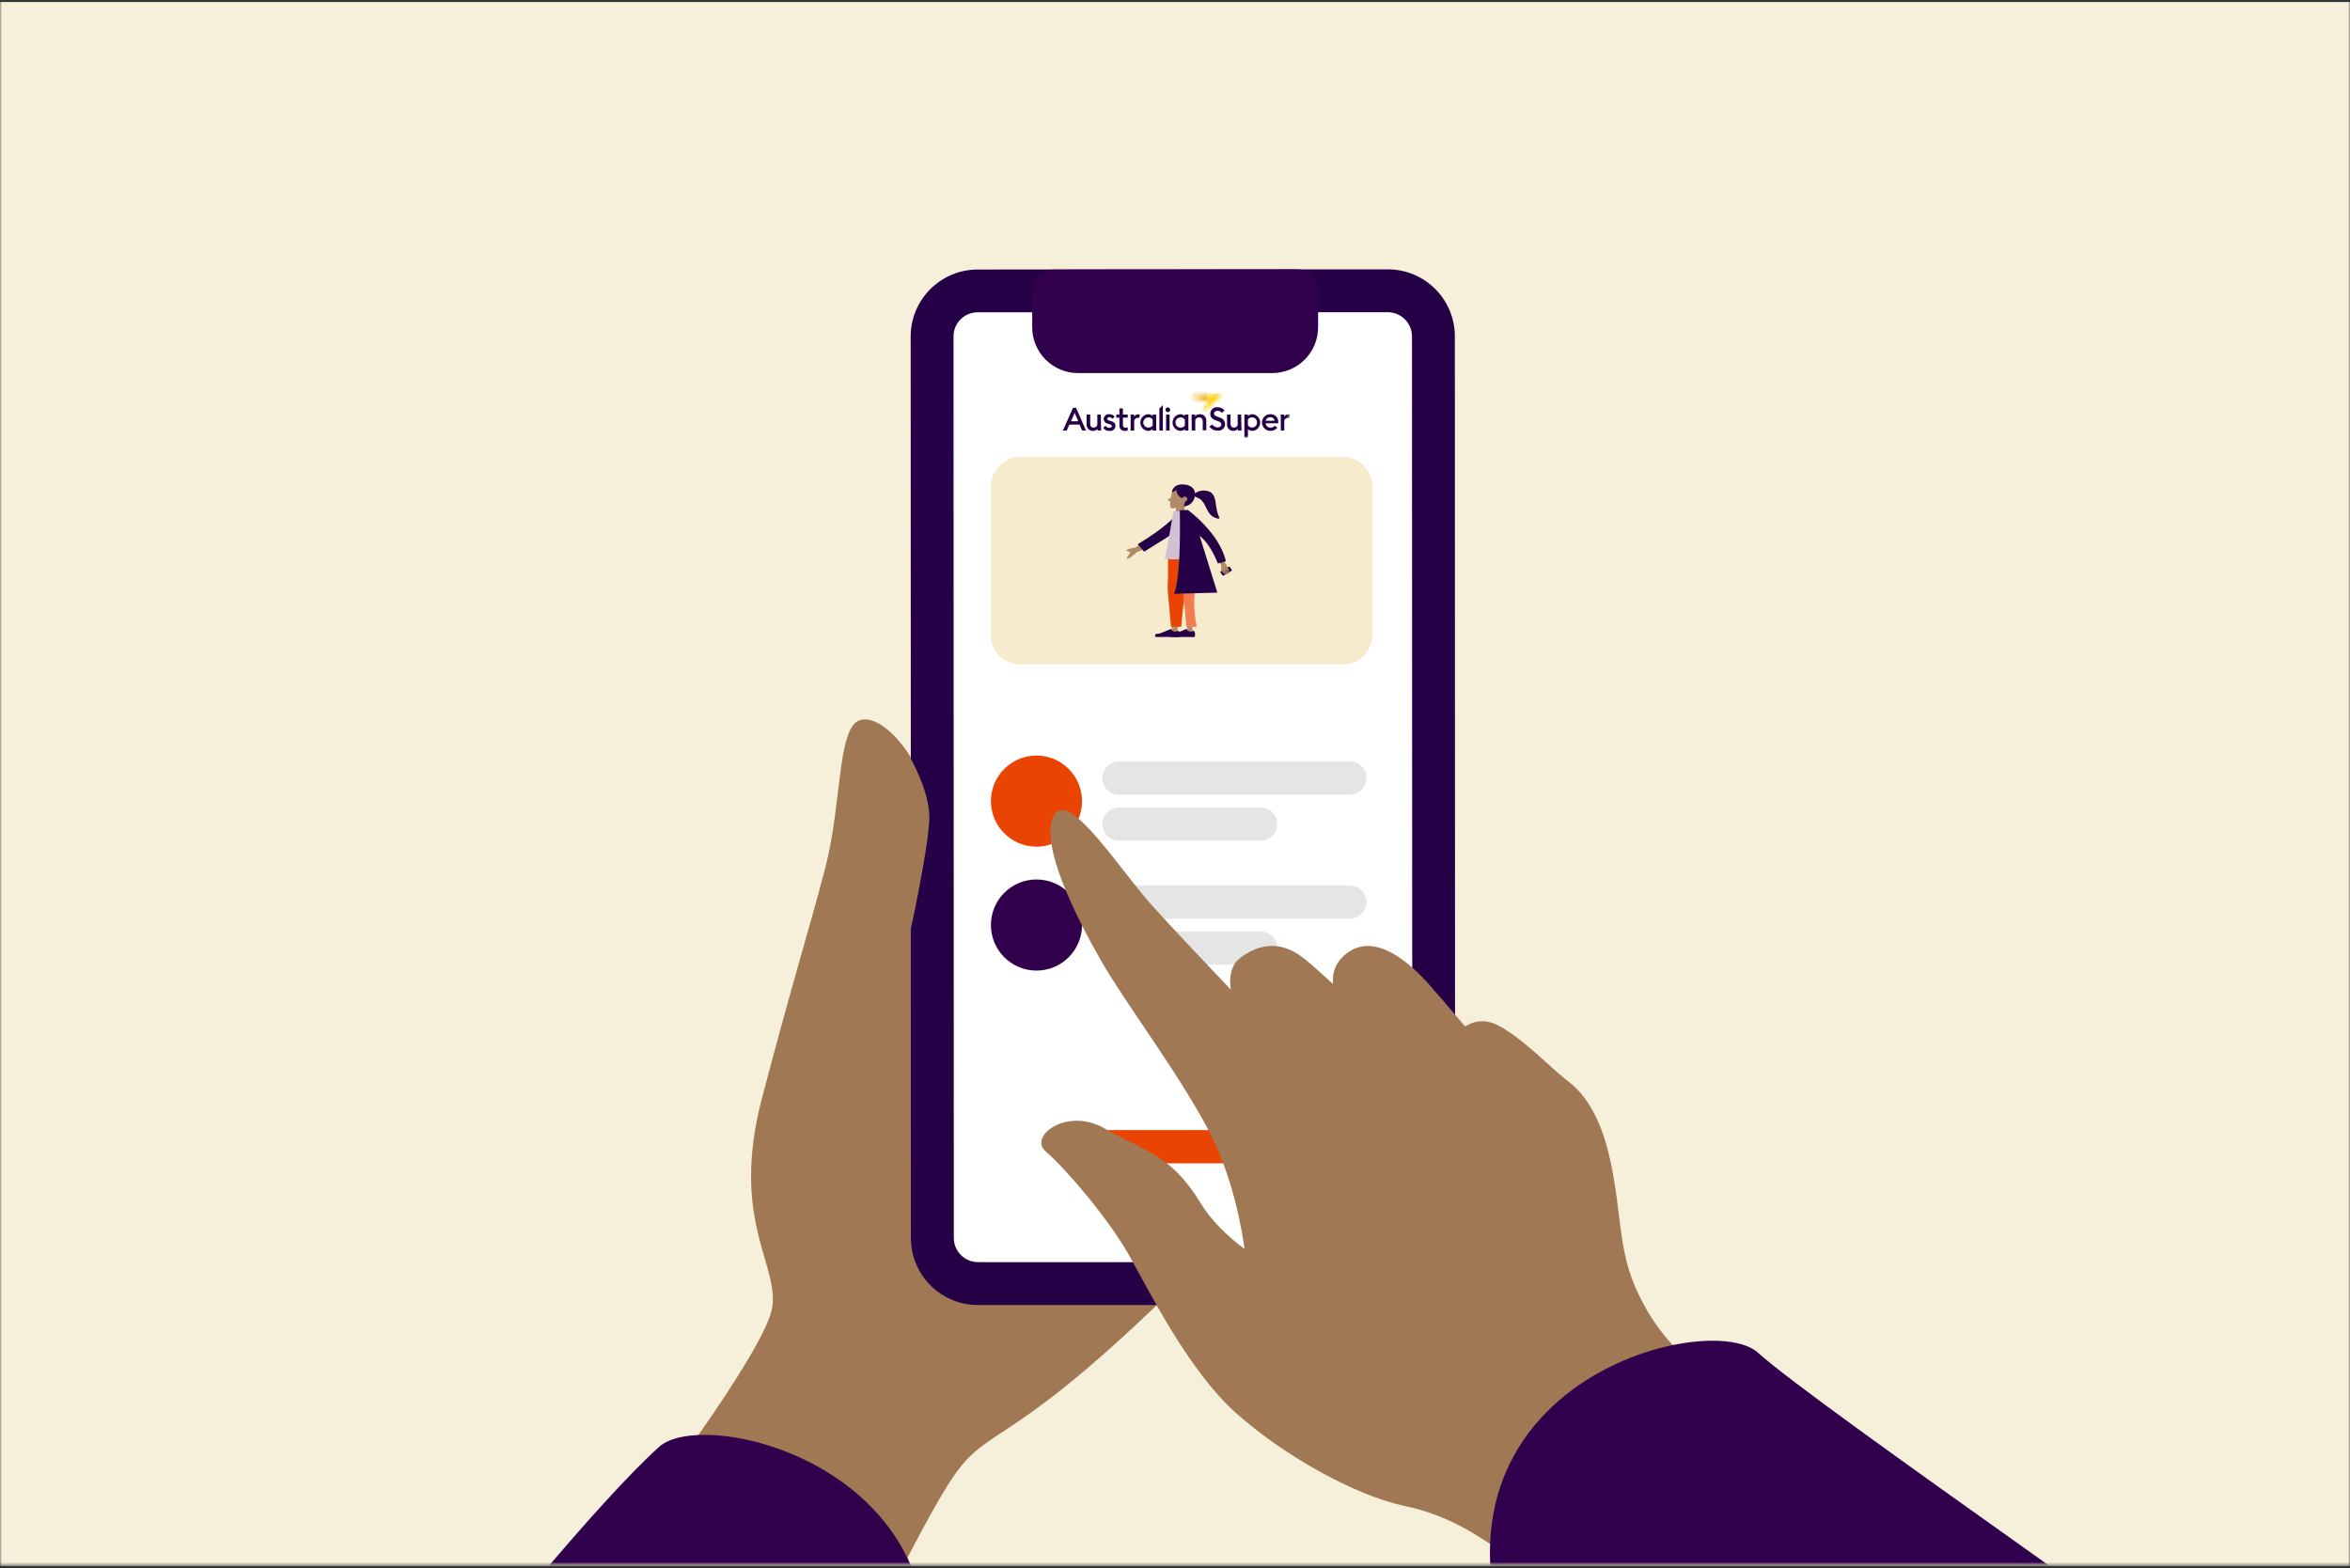 <svg width="580" height="387" viewBox="0 0 580 387" fill="none" xmlns="http://www.w3.org/2000/svg">
<rect x="0" y="0" width="580" height="387" fill="#333333" stroke="none"/>
<g clip-path="url(#clip0_1020_3)">
<mask id="mask0_1020_3" style="mask-type:luminance" maskUnits="userSpaceOnUse" x="0" y="0" width="580" height="387">
<path d="M580 0H0V386.5H580V0Z" fill="white"/>
</mask>
<g mask="url(#mask0_1020_3)">
<path d="M580 0.5H0V386.5H580V0.5Z" fill="#F6F0DA"/>
</g>
<mask id="mask1_1020_3" style="mask-type:luminance" maskUnits="userSpaceOnUse" x="-48" y="6" width="676" height="380">
<path d="M627.556 6H-48V386H627.556V6Z" fill="white"/>
</mask>
<g mask="url(#mask1_1020_3)">
<path d="M225.182 267.221V187.611C221.432 181.031 215.967 176.682 212.368 177.678C206.597 179.275 207.847 198.194 203.709 214.091C199.571 229.988 195.905 241.184 188.058 271.031C179.966 301.808 193.002 312.859 190.416 323.524C187.83 334.189 159.516 373.385 146.149 387.406C132.782 401.428 186.179 443.305 200.222 425.128C214.264 406.952 228.342 372.794 237.205 361.841C246.068 350.888 253.366 356.257 306.143 301.421C313.142 294.148 317.867 288.835 320.422 284.972H240.361C230.203 284.975 225.182 277.375 225.182 267.221Z" fill="#A17854"/>
<path d="M227.895 417.18L218.905 436.884H94.35C118.276 406.576 147.718 370.553 162.714 357.045C164.618 355.332 168.038 354.34 172.362 354.157C187.372 353.506 213.233 362.531 223.954 384.483C228.233 393.251 230.098 404.081 227.895 417.18Z" fill="#30004C"/>
<path d="M342.602 71.77H241.307C235.108 71.77 230.083 76.796 230.083 82.995V305.534C230.083 311.733 235.108 316.758 241.307 316.758H342.602C348.801 316.758 353.826 311.733 353.826 305.534V82.995C353.826 76.796 348.801 71.77 342.602 71.77Z" fill="white"/>
<path d="M359.072 82.97C359.062 78.594 357.318 74.401 354.222 71.309C351.127 68.217 346.932 66.477 342.556 66.472H320.038H319.943L241.262 66.517C236.885 66.527 232.691 68.27 229.598 71.366C226.505 74.462 224.765 78.657 224.76 83.033L224.795 186.967V187.277V228.334V240.835L224.816 305.576C224.825 309.951 226.568 314.144 229.662 317.237C232.756 320.33 236.95 322.071 241.325 322.078H285.539H285.891L342.63 322.057C347.006 322.048 351.199 320.305 354.292 317.21C357.385 314.115 359.125 309.92 359.132 305.544L359.072 82.97ZM241.35 311.491C239.777 311.481 238.272 310.852 237.16 309.74C236.048 308.629 235.418 307.124 235.407 305.551V284.268L235.336 83.009C235.341 81.436 235.967 79.93 237.079 78.818C238.19 77.706 239.696 77.079 241.269 77.073H265.325L314.756 77.055H325.312H342.553C344.125 77.067 345.63 77.696 346.741 78.808C347.853 79.921 348.482 81.426 348.492 82.998L348.569 305.534C348.568 307.109 347.943 308.62 346.829 309.734C345.715 310.848 344.205 311.475 342.63 311.477L296.305 311.494L241.35 311.491Z" fill="#260046"/>
<path d="M260.044 71.774H320.038V80.764C320.038 82.358 319.405 83.887 318.278 85.014C317.151 86.141 315.622 86.774 314.029 86.774H266.054C264.46 86.774 262.931 86.141 261.804 85.014C260.677 83.887 260.044 82.358 260.044 80.764V71.774Z" fill="#30004C"/>
<path d="M325.316 71.759C325.316 70.359 324.76 69.017 323.77 68.027C322.78 67.037 321.438 66.481 320.038 66.481H319.943L260.037 66.517C258.637 66.517 257.294 67.073 256.305 68.062C255.315 69.052 254.759 70.395 254.759 71.794V80.784C254.764 83.777 255.956 86.646 258.073 88.762C260.191 90.878 263.06 92.068 266.053 92.072H314.032C315.516 92.069 316.986 91.774 318.356 91.203C319.727 90.632 320.972 89.797 322.019 88.746C323.067 87.694 323.898 86.446 324.463 85.073C325.029 83.701 325.318 82.23 325.316 80.746V71.759ZM314.76 80.749C314.756 80.94 314.678 81.122 314.543 81.258C314.408 81.394 314.226 81.472 314.035 81.477H266.057C265.866 81.472 265.684 81.394 265.549 81.259C265.413 81.125 265.335 80.943 265.328 80.753V77.072L314.76 77.055V80.749Z" fill="#30004C"/>
<path d="M223.304 184.693C223.304 184.693 229.781 194.728 229.356 202.532C228.93 210.336 224.838 229.097 224.838 229.097L223.304 184.693Z" fill="#A17854"/>
<path d="M331.47 112.779H251.796C247.805 112.779 244.569 116.015 244.569 120.006V156.764C244.569 160.756 247.805 163.991 251.796 163.991H331.47C335.461 163.991 338.697 160.756 338.697 156.764V120.006C338.697 116.015 335.461 112.779 331.47 112.779Z" fill="#F6EBCD"/>
<path d="M267.053 197.709C267.053 191.501 262.02 186.468 255.811 186.468C249.602 186.468 244.569 191.501 244.569 197.709C244.569 203.918 249.602 208.951 255.811 208.951C262.02 208.951 267.053 203.918 267.053 197.709Z" fill="#EA4403"/>
<path d="M267.053 228.292C267.053 222.084 262.02 217.051 255.811 217.051C249.602 217.051 244.569 222.084 244.569 228.292C244.569 234.501 249.602 239.534 255.811 239.534C262.02 239.534 267.053 234.501 267.053 228.292Z" fill="#30004C"/>
<path d="M333.138 218.514H276.183C273.916 218.514 272.077 220.352 272.077 222.62C272.077 224.888 273.916 226.726 276.183 226.726H333.138C335.405 226.726 337.244 224.888 337.244 222.62C337.244 220.352 335.405 218.514 333.138 218.514Z" fill="#E5E5E5"/>
<path d="M311.133 229.86H276.183C273.916 229.86 272.077 231.699 272.077 233.966C272.077 236.234 273.916 238.073 276.183 238.073H311.133C313.4 238.073 315.239 236.234 315.239 233.966C315.239 231.699 313.4 229.86 311.133 229.86Z" fill="#E5E5E5"/>
<path d="M333.138 187.927H276.183C273.916 187.927 272.077 189.765 272.077 192.033C272.077 194.301 273.916 196.139 276.183 196.139H333.138C335.405 196.139 337.244 194.301 337.244 192.033C337.244 189.765 335.405 187.927 333.138 187.927Z" fill="#E5E5E5"/>
<path d="M311.133 199.275H276.183C273.916 199.275 272.077 201.114 272.077 203.381C272.077 205.649 273.916 207.488 276.183 207.488H311.133C313.4 207.488 315.239 205.649 315.239 203.381C315.239 201.114 313.4 199.275 311.133 199.275Z" fill="#E5E5E5"/>
<path d="M308.743 278.899H273.794C271.526 278.899 269.688 280.738 269.688 283.006C269.688 285.273 271.526 287.112 273.794 287.112H308.743C311.011 287.112 312.849 285.273 312.849 283.006C312.849 280.738 311.011 278.899 308.743 278.899Z" fill="#EA4403"/>
<path d="M303.979 140.581L303.539 139.955C303.499 139.903 303.441 139.867 303.377 139.854C303.313 139.84 303.245 139.85 303.188 139.881L301.337 140.979C301.308 140.994 301.284 141.016 301.264 141.041C301.244 141.067 301.23 141.097 301.222 141.128C301.215 141.16 301.214 141.192 301.22 141.224C301.225 141.256 301.238 141.286 301.256 141.313L301.696 141.94C301.736 141.992 301.794 142.027 301.858 142.041C301.923 142.055 301.99 142.045 302.048 142.013L303.902 140.916C303.93 140.9 303.955 140.879 303.975 140.853C303.995 140.827 304.009 140.798 304.016 140.766C304.023 140.734 304.024 140.702 304.017 140.67C304.011 140.638 303.998 140.608 303.979 140.581Z" fill="#260046"/>
<path d="M300.627 137.865C300.612 137.909 300.603 137.953 300.599 137.999C300.599 138.105 300.662 138.178 300.711 138.27L301.01 138.801L301.39 139.477V139.913V140.617V140.768C301.39 140.884 301.531 140.986 301.605 141.067L301.883 141.359C301.905 141.392 301.931 141.421 301.96 141.447C301.988 141.469 302.019 141.487 302.052 141.5L302.228 141.581C302.358 141.644 302.492 141.707 302.625 141.757C302.65 141.769 302.676 141.777 302.703 141.781C302.822 141.81 302.78 141.539 302.59 141.43C302.4 141.32 302.157 141.247 302.045 141.078L301.795 140.698L302.238 141.109L302.312 141.176C302.394 141.245 302.483 141.306 302.576 141.359C302.703 141.437 302.829 141.51 302.96 141.581C303.255 141.743 303.311 141.648 303.192 141.493C302.998 141.303 302.789 141.13 302.565 140.976C302.52 140.93 302.483 140.876 302.456 140.817L302.333 140.645C302.29 140.571 302.241 140.502 302.185 140.437L302.858 141.085C302.858 141.085 303.28 141.475 303.42 141.437C303.561 141.398 303.002 140.8 303.002 140.8L302.565 140.258H302.587C302.78 140.43 302.974 140.61 303.146 140.782L303.266 140.909C303.266 140.909 303.389 141.035 303.406 140.909C303.424 140.782 303.238 140.472 303.195 140.392C303.054 140.223 302.929 140.042 302.822 139.85C302.773 139.688 302.66 139.146 302.47 139.033L302.263 138.907C302.147 138.555 302.066 138.203 301.929 137.872C301.876 137.739 301.834 137.52 301.696 137.454C301.505 137.382 301.295 137.374 301.098 137.432C300.988 137.454 300.885 137.506 300.802 137.583C300.719 137.659 300.658 137.757 300.627 137.865Z" fill="#B18B66"/>
<path fill-rule="evenodd" clip-rule="evenodd" d="M284.92 134.397L280.631 136.223C279.983 136.86 279.253 137.408 278.46 137.852C278.249 137.915 277.89 137.94 278.266 137.416C278.643 136.891 279.016 136.321 278.857 136.142C278.699 135.962 278.259 136.17 278.08 135.878C277.96 135.681 278.706 135.435 280.321 135.132L283.53 132.785L284.92 134.397Z" fill="#B18B66"/>
<path fill-rule="evenodd" clip-rule="evenodd" d="M278.844 136.142C278.689 135.962 278.246 136.17 278.066 135.878C277.946 135.681 278.692 135.435 280.307 135.132L283.516 132.785L284.924 134.397L280.631 136.223L278.844 136.142Z" fill="#B18B66"/>
<path fill-rule="evenodd" clip-rule="evenodd" d="M292.685 126.731C292.685 126.731 291.101 126.446 290.925 126.611C289.405 127.997 287.319 130.39 280.792 134.317L282.396 136.153C289.609 131.527 290.676 131.731 292.685 126.731Z" fill="#260046"/>
<path d="M292.32 123.204C293.066 123.352 292.77 123.715 292.478 124.964C292.052 125.819 292.524 126.455 292.58 126.839C292.636 127.223 289.434 127.233 289.677 126.941C289.884 126.718 290.042 126.453 290.14 126.164C290.237 125.876 290.273 125.57 290.244 125.266C290.244 125.266 291.574 123.057 292.32 123.204Z" fill="#B18B66"/>
<path d="M289.114 122.068C288.808 123.785 288.41 125.587 289.466 125.457C291.225 125.224 292.21 125.411 292.552 123.574C292.847 121.987 293.15 120.605 292.2 120.189C291.25 119.774 289.399 120.478 289.114 122.068Z" fill="#B18B66"/>
<path d="M288.206 123.369C288.206 123.176 288.91 122.916 289.054 122.926C289.198 122.937 289.131 123.795 288.98 123.785C288.829 123.774 288.203 123.496 288.206 123.369Z" fill="#B18B66"/>
<path d="M291.679 124.161C292.075 124.161 292.396 123.865 292.396 123.499C292.396 123.134 292.075 122.838 291.679 122.838C291.282 122.838 290.961 123.134 290.961 123.499C290.961 123.865 291.282 124.161 291.679 124.161Z" fill="#B18B66"/>
<path fill-rule="evenodd" clip-rule="evenodd" d="M293.946 132.817L292.046 145.269L290.469 156.662L289.266 156.986L289.065 134.119L293.946 132.817Z" fill="#B18B66"/>
<path fill-rule="evenodd" clip-rule="evenodd" d="M290.976 155.822C291.07 156.025 291.128 156.243 291.148 156.466C291.135 156.72 291.102 156.973 291.05 157.222L285.16 157.194C285.008 156.729 285.096 156.49 285.427 156.441L286.25 156.346L288.995 155.238C289.02 155.227 289.047 155.227 289.073 155.236C289.098 155.245 289.119 155.263 289.132 155.287L289.308 155.677C289.54 155.793 289.792 155.861 290.05 155.878C290.273 155.861 290.492 155.804 290.694 155.709C290.743 155.688 290.799 155.685 290.85 155.703C290.901 155.721 290.943 155.757 290.969 155.804L290.976 155.822Z" fill="#260046"/>
<path fill-rule="evenodd" clip-rule="evenodd" d="M291.539 154.698L289.016 154.674L288.242 146.176C288.173 145.383 288.166 144.585 288.221 143.791C288.432 140.483 287.999 137.457 288.64 134.231L295.195 132.472C294.554 136.923 294.192 140.476 293.083 144.266C291.975 148.055 291.539 154.698 291.539 154.698Z" fill="#EA4403"/>
<path fill-rule="evenodd" clip-rule="evenodd" d="M294.279 134.326L294.363 145.55L294.279 156.661L293.076 156.985L292.875 134.118L294.279 134.326Z" fill="#B18B66"/>
<path fill-rule="evenodd" clip-rule="evenodd" d="M294.784 155.822C294.878 156.025 294.935 156.243 294.953 156.466C294.944 156.72 294.911 156.973 294.855 157.222L288.965 157.194C288.817 156.729 288.905 156.49 289.236 156.441L290.059 156.346L292.803 155.238C292.828 155.227 292.856 155.227 292.882 155.236C292.907 155.245 292.928 155.263 292.941 155.287L293.117 155.677C293.348 155.793 293.601 155.861 293.859 155.878C294.082 155.861 294.3 155.804 294.503 155.709C294.552 155.688 294.608 155.687 294.658 155.704C294.709 155.722 294.751 155.757 294.777 155.804L294.784 155.822Z" fill="#260046"/>
<path fill-rule="evenodd" clip-rule="evenodd" d="M295.342 154.698L292.819 154.673L291.925 144.906C292.344 141.155 291.732 137.805 289.198 134.653L295.753 132.894C298.357 136.926 296.278 141.099 295.187 144.888C294.096 148.678 295.342 154.698 295.342 154.698Z" fill="#F07C4F"/>
<path fill-rule="evenodd" clip-rule="evenodd" d="M295.738 137.592C293.008 138.078 290.222 138.181 287.463 137.898C287.839 136.842 289.081 129.278 289.62 126.167L292.283 126.107C294.38 129.045 295.337 132.522 295.738 137.592Z" fill="#D1C1D3"/>
<path fill-rule="evenodd" clip-rule="evenodd" d="M291.186 125.924C291.186 127.159 291.604 141.687 289.778 146.546L300.446 146.258L296.087 132.24C297.767 133.56 299.265 135.831 300.584 139.052L302.565 138.531C300.957 131.466 293.184 125.864 293.184 125.864L291.186 125.924Z" fill="#260046"/>
<path d="M292.618 124.365C293.137 124.365 293.558 123.977 293.558 123.499C293.558 123.021 293.137 122.634 292.618 122.634C292.099 122.634 291.679 123.021 291.679 123.499C291.679 123.977 292.099 124.365 292.618 124.365Z" fill="#B18B66"/>
<path fill-rule="evenodd" clip-rule="evenodd" d="M297.038 121.055C297.819 121.055 298.681 121.259 299.181 121.811C300.398 123.162 299.789 125.488 300.94 127.68C300.959 127.722 300.965 127.769 300.958 127.814C300.952 127.86 300.932 127.902 300.901 127.937C300.871 127.971 300.831 127.996 300.787 128.009C300.742 128.021 300.695 128.021 300.651 128.007C300.138 127.903 299.65 127.703 299.212 127.416C297.858 126.477 297.748 124.728 296.542 123.451C295.838 122.698 293.945 122.561 294.997 121.713C295.594 121.29 296.306 121.06 297.038 121.055Z" fill="#260046"/>
<path d="M291.914 119.548C296.245 119.689 295.27 123.879 293.254 124.702C292.993 124.817 292.721 124.903 292.442 124.959C292.405 124.968 292.366 124.967 292.33 124.955C292.294 124.943 292.263 124.922 292.238 124.893C292.214 124.864 292.198 124.829 292.192 124.792C292.186 124.754 292.191 124.716 292.206 124.681C292.348 124.401 292.438 124.097 292.473 123.784C292.625 123.766 292.767 123.7 292.878 123.594C292.936 123.537 292.982 123.468 293.011 123.392C293.041 123.316 293.054 123.235 293.05 123.154C293.046 123.072 293.025 122.993 292.988 122.92C292.951 122.847 292.899 122.783 292.836 122.732C292.702 122.622 292.534 122.565 292.361 122.571C292.188 122.578 292.024 122.648 291.9 122.767C291.84 122.827 291.793 122.899 291.762 122.978C290.907 122.525 290.355 121.867 290.355 120.783C290.144 121.254 289.226 121.487 289.226 121.487C289.226 121.487 289.394 119.47 291.921 119.551" fill="#260046"/>
<path d="M527.93 423.077C527.93 423.077 430.393 347.753 423.025 341.377C415.657 335.002 409.609 330.16 404.44 319.492C399.272 308.824 400.373 300.214 397.512 286.724C394.652 273.234 389.522 268.692 386.299 266.271C383.076 263.85 375.529 255.92 369.589 252.985C366.071 251.226 363.281 252.239 361.606 253.337C358.404 249.537 354.741 245.244 352.574 242.817C348.102 237.831 339.819 230.28 332.93 234.896C329.387 237.271 328.771 240.382 329.007 242.845C326.234 240.29 323.585 237.919 321.748 236.473C315.921 231.856 310.422 233.067 306.024 236.473C303.561 238.39 303.406 241.694 303.754 244.213C298.748 238.936 290.198 229.985 284.251 223.377C276.335 214.58 263.576 194.349 260.058 201.386C256.539 208.423 265.557 226.258 271.715 237.022C277.872 247.785 290.834 264.73 298.325 279.036C304.416 290.675 306.566 303.771 307.157 308.24C303.068 305.168 298.994 301.333 296.274 296.854C288.797 284.539 281.904 283.952 272.668 278.526C263.432 273.1 253.608 280.433 258.154 284.247C262.7 288.061 273.548 300.668 278.681 309.83C283.815 318.993 293.343 338.186 304.908 348.597C316.474 359.009 334.38 369.124 346.842 371.703C359.305 374.282 368.249 381.291 374.846 386.129C381.443 390.967 422.789 434.516 451.821 470.145C480.852 505.773 519.119 492.575 532.314 470.145C545.508 447.714 527.93 423.077 527.93 423.077Z" fill="#A17854"/>
<path d="M368.66 393.947L491.456 521.208L587.399 445.388C547.619 414.967 448.843 347.32 433.847 333.812C431.944 332.099 428.524 331.106 424.2 330.923C409.19 330.272 383.329 339.297 372.608 361.249C368.322 370.018 366.457 380.848 368.66 393.947Z" fill="#30004C"/>
</g>
<path d="M265.23 101.89L266.126 103.97H264.318L265.23 101.89ZM264.83 100.642L262.334 106.258H263.278L263.918 104.786H266.43L267.07 106.258H268.03L265.582 100.642H264.83Z" fill="#260046"/>
<mask id="mask2_1020_3" style="mask-type:luminance" maskUnits="userSpaceOnUse" x="262" y="97" width="57" height="12">
<path d="M318.382 97.203H262.382V108.003H318.382V97.203Z" fill="white"/>
</mask>
<g mask="url(#mask2_1020_3)">
<path d="M271.756 106.261H270.892V105.845C270.756 106.003 270.586 106.13 270.395 106.216C270.204 106.301 269.997 106.344 269.788 106.341C269.574 106.355 269.36 106.323 269.159 106.248C268.959 106.172 268.777 106.055 268.625 105.903C268.474 105.752 268.356 105.57 268.281 105.369C268.205 105.169 268.174 104.954 268.188 104.741V102.309H269.068V104.533C269.068 105.157 269.372 105.541 269.916 105.541C270.112 105.537 270.303 105.476 270.465 105.365C270.627 105.254 270.753 105.098 270.828 104.917V102.309H271.692L271.756 106.261Z" fill="#260046"/>
<path d="M279.052 102.308H279.932V102.836C280.031 102.66 280.175 102.515 280.35 102.413C280.524 102.312 280.722 102.259 280.924 102.26C281.057 102.248 281.191 102.248 281.324 102.26L281.196 103.108C281.085 103.089 280.971 103.089 280.86 103.108C280.663 103.107 280.47 103.165 280.305 103.273C280.14 103.381 280.01 103.535 279.932 103.716V106.26H279.052V102.308Z" fill="#260046"/>
<path d="M283.324 106.34C282.81 106.294 282.332 106.058 281.983 105.677C281.635 105.297 281.441 104.8 281.441 104.284C281.441 103.768 281.635 103.27 281.983 102.89C282.332 102.509 282.81 102.273 283.324 102.228C283.539 102.22 283.753 102.256 283.953 102.333C284.154 102.41 284.337 102.526 284.492 102.676V102.308H285.356V106.26H284.492V105.892C284.337 106.041 284.154 106.157 283.953 106.234C283.753 106.311 283.539 106.347 283.324 106.34ZM283.436 105.54C283.644 105.548 283.851 105.503 284.036 105.407C284.221 105.312 284.378 105.17 284.492 104.996V103.556C284.376 103.383 284.218 103.243 284.034 103.148C283.849 103.053 283.643 103.006 283.436 103.012C283.101 103.012 282.779 103.145 282.542 103.382C282.305 103.619 282.172 103.94 282.172 104.276C282.172 104.611 282.305 104.932 282.542 105.169C282.779 105.406 283.101 105.54 283.436 105.54Z" fill="#260046"/>
<path d="M286.14 100.82L287.004 99.972V106.26H286.14V100.82Z" fill="#260046"/>
<path d="M288.235 101.714C288.081 101.71 287.934 101.646 287.827 101.535C287.719 101.424 287.659 101.276 287.659 101.122C287.659 100.969 287.72 100.823 287.828 100.715C287.936 100.607 288.082 100.546 288.235 100.546C288.388 100.546 288.534 100.607 288.642 100.715C288.751 100.823 288.811 100.969 288.811 101.122C288.811 101.276 288.751 101.424 288.643 101.535C288.536 101.646 288.389 101.71 288.235 101.714ZM287.803 102.306H288.667V106.258H287.803V102.306Z" fill="#260046"/>
<path d="M291.275 106.34C290.761 106.295 290.283 106.058 289.934 105.678C289.586 105.297 289.393 104.8 289.393 104.284C289.393 103.768 289.586 103.271 289.934 102.89C290.283 102.51 290.761 102.273 291.275 102.228C291.487 102.223 291.698 102.259 291.896 102.336C292.094 102.413 292.274 102.529 292.427 102.676V102.308H293.307V106.26H292.427V105.892C292.274 106.039 292.094 106.155 291.896 106.232C291.698 106.309 291.487 106.346 291.275 106.34ZM291.371 105.54C291.579 105.55 291.787 105.506 291.972 105.41C292.158 105.315 292.315 105.172 292.427 104.996V103.556C292.312 103.383 292.155 103.242 291.97 103.146C291.785 103.051 291.579 103.005 291.371 103.012C291.036 103.012 290.714 103.145 290.477 103.382C290.24 103.619 290.107 103.941 290.107 104.276C290.107 104.611 290.24 104.933 290.477 105.17C290.714 105.407 291.036 105.54 291.371 105.54Z" fill="#260046"/>
<path d="M294.093 102.309H294.957V102.725C295.102 102.56 295.282 102.43 295.485 102.345C295.687 102.259 295.905 102.219 296.125 102.229C296.339 102.215 296.553 102.246 296.753 102.322C296.954 102.397 297.136 102.515 297.288 102.666C297.439 102.818 297.556 103 297.632 103.2C297.707 103.401 297.739 103.615 297.725 103.829V106.197H296.845V104.037C296.845 103.413 296.525 103.013 295.981 103.013C295.775 103.01 295.573 103.068 295.4 103.179C295.226 103.29 295.089 103.449 295.005 103.637V106.261H294.141L294.093 102.309Z" fill="#260046"/>
<path d="M299.212 104.772C299.356 104.989 299.55 105.169 299.779 105.294C300.007 105.42 300.263 105.488 300.524 105.492C301.052 105.492 301.436 105.204 301.436 104.788C301.436 104.372 301.164 104.132 300.636 103.94L300.012 103.716C299.132 103.396 298.7 102.9 298.7 102.116C298.698 101.887 298.745 101.66 298.838 101.451C298.932 101.242 299.068 101.055 299.24 100.904C299.411 100.752 299.613 100.639 299.832 100.572C300.051 100.505 300.281 100.486 300.508 100.516C300.833 100.507 301.156 100.571 301.452 100.704C301.748 100.837 302.011 101.035 302.22 101.284L301.58 101.908C301.454 101.743 301.292 101.609 301.106 101.518C300.92 101.426 300.715 101.379 300.508 101.38C300.044 101.38 299.628 101.636 299.628 102.036C299.628 102.436 299.9 102.628 300.476 102.836L301.052 103.06C301.417 103.144 301.743 103.347 301.98 103.636C302.218 103.926 302.353 104.285 302.364 104.66C302.368 104.895 302.319 105.128 302.222 105.342C302.126 105.556 301.983 105.746 301.804 105.899C301.625 106.052 301.415 106.163 301.188 106.226C300.962 106.288 300.724 106.3 300.492 106.26C300.1 106.279 299.71 106.196 299.359 106.019C299.009 105.842 298.71 105.578 298.492 105.252L299.212 104.772Z" fill="#260046"/>
<path d="M306.41 106.261H305.53V105.845C305.396 106.001 305.229 106.127 305.041 106.212C304.853 106.298 304.649 106.342 304.442 106.341C304.228 106.355 304.014 106.323 303.814 106.248C303.613 106.172 303.431 106.055 303.279 105.903C303.128 105.752 303.01 105.57 302.935 105.369C302.86 105.169 302.828 104.954 302.842 104.741V102.309H303.706V104.533C303.706 105.157 304.01 105.541 304.554 105.541C304.751 105.539 304.943 105.478 305.105 105.367C305.267 105.256 305.393 105.099 305.466 104.917V102.309H306.33L306.41 106.261Z" fill="#260046"/>
<path d="M307.132 102.308H307.996V102.676C308.149 102.529 308.329 102.413 308.527 102.336C308.725 102.259 308.936 102.223 309.148 102.228C309.662 102.273 310.14 102.51 310.489 102.89C310.837 103.271 311.03 103.768 311.03 104.284C311.03 104.8 310.837 105.297 310.489 105.678C310.14 106.058 309.662 106.295 309.148 106.34C308.936 106.346 308.725 106.309 308.527 106.232C308.329 106.155 308.149 106.039 307.996 105.892V108.004H307.132V102.308ZM309.052 105.508C309.214 105.508 309.375 105.475 309.524 105.411C309.673 105.346 309.808 105.252 309.919 105.133C310.03 105.015 310.115 104.875 310.17 104.722C310.224 104.569 310.247 104.406 310.236 104.244C310.239 104.056 310.198 103.87 310.118 103.7C310.038 103.531 309.92 103.381 309.774 103.264C309.627 103.147 309.455 103.064 309.272 103.023C309.089 102.983 308.898 102.984 308.716 103.028C308.424 103.101 308.168 103.277 307.996 103.524V104.964C308.108 105.14 308.265 105.283 308.451 105.378C308.636 105.474 308.843 105.518 309.052 105.508Z" fill="#260046"/>
<path d="M316.106 102.308H316.97V102.836C317.071 102.662 317.216 102.517 317.39 102.416C317.564 102.315 317.761 102.261 317.962 102.26C318.095 102.247 318.229 102.247 318.362 102.26L318.25 103.108C318.134 103.088 318.015 103.088 317.898 103.108C317.703 103.114 317.512 103.173 317.348 103.281C317.184 103.388 317.053 103.539 316.97 103.716V106.26H316.106V102.308Z" fill="#260046"/>
<path d="M274.14 103.909L273.74 103.797C273.356 103.685 273.26 103.509 273.26 103.333C273.26 103.157 273.532 102.949 273.804 102.949C273.953 102.948 274.099 102.985 274.228 103.058C274.357 103.131 274.465 103.237 274.54 103.365L275.1 102.821C274.945 102.629 274.747 102.475 274.522 102.372C274.297 102.27 274.051 102.22 273.804 102.229C273.636 102.206 273.466 102.218 273.303 102.264C273.14 102.31 272.988 102.388 272.856 102.494C272.725 102.601 272.616 102.733 272.537 102.882C272.458 103.032 272.41 103.196 272.396 103.365C272.4 103.655 272.507 103.935 272.697 104.155C272.887 104.374 273.149 104.519 273.436 104.565L273.788 104.661C274.252 104.805 274.396 104.933 274.396 105.173C274.396 105.413 274.124 105.589 273.82 105.589C273.627 105.598 273.436 105.552 273.268 105.455C273.101 105.359 272.965 105.216 272.876 105.045L272.284 105.605C272.46 105.859 272.702 106.062 272.983 106.192C273.265 106.321 273.576 106.373 273.884 106.341C274.06 106.363 274.239 106.348 274.41 106.297C274.58 106.246 274.737 106.159 274.871 106.043C275.006 105.926 275.114 105.783 275.189 105.622C275.265 105.461 275.305 105.286 275.308 105.109C275.308 104.469 274.908 104.117 274.204 103.909" fill="#260046"/>
<path d="M278.331 105.459C278.152 105.527 277.962 105.56 277.771 105.555C277.403 105.555 277.147 105.379 277.147 104.883V103.075H278.331V102.307H277.147V100.803H276.283V102.307H275.515V103.075H276.283V105.027C276.272 105.207 276.301 105.388 276.368 105.556C276.434 105.724 276.537 105.876 276.667 106.001C276.798 106.126 276.955 106.22 277.126 106.279C277.297 106.337 277.479 106.358 277.659 106.339C277.886 106.336 278.112 106.304 278.331 106.243V105.459Z" fill="#260046"/>
<path d="M314.636 105.077C314.511 105.231 314.352 105.352 314.172 105.433C313.991 105.514 313.794 105.551 313.596 105.541C313.293 105.559 312.996 105.456 312.768 105.255C312.54 105.055 312.401 104.772 312.38 104.469H315.484C315.492 104.373 315.492 104.277 315.484 104.181C315.501 103.921 315.462 103.66 315.369 103.415C315.277 103.171 315.134 102.949 314.949 102.765C314.764 102.58 314.543 102.437 314.298 102.344C314.054 102.252 313.793 102.213 313.532 102.229C313.257 102.222 312.983 102.272 312.727 102.376C312.471 102.479 312.24 102.634 312.046 102.83C311.853 103.027 311.702 103.261 311.602 103.518C311.503 103.775 311.457 104.05 311.468 104.325C311.476 104.609 311.542 104.889 311.662 105.146C311.782 105.404 311.955 105.633 312.168 105.821C312.381 106.009 312.631 106.15 312.902 106.237C313.172 106.324 313.458 106.354 313.74 106.325C314.032 106.313 314.316 106.237 314.576 106.105C314.835 105.972 315.063 105.786 315.244 105.557L314.636 105.077ZM313.532 102.965C313.786 102.955 314.035 103.039 314.23 103.202C314.425 103.364 314.553 103.594 314.588 103.845H312.396C312.45 103.587 312.593 103.356 312.802 103.195C313.01 103.034 313.269 102.952 313.532 102.965Z" fill="#260046"/>
</g>
<mask id="mask3_1020_3" style="mask-type:luminance" maskUnits="userSpaceOnUse" x="294" y="97" width="5" height="3">
<path d="M294.236 97.805C294.194 97.805 294.153 97.822 294.123 97.852C294.093 97.882 294.076 97.922 294.076 97.965C294.076 98.007 294.093 98.048 294.123 98.078C294.153 98.108 294.194 98.125 294.236 98.125L298.124 99.021C298.428 98.285 298.428 97.645 297.916 97.421L294.236 97.805Z" fill="white"/>
</mask>
<g mask="url(#mask3_1020_3)">
<path d="M295.836 95.36L293.285 98.399L296.594 101.176L299.145 98.137L295.836 95.36Z" fill="url(#paint0_linear_1020_3)"/>
</g>
<mask id="mask4_1020_3" style="mask-type:luminance" maskUnits="userSpaceOnUse" x="296" y="97" width="6" height="5">
<path d="M301.312 97.2L297.888 97.488C298.4 97.648 298.4 98.288 298.096 99.088L297.008 101.424C296.985 101.456 296.975 101.496 296.981 101.535C296.987 101.574 297.008 101.609 297.04 101.632C297.072 101.656 297.112 101.665 297.151 101.659C297.19 101.653 297.225 101.632 297.248 101.6L301.424 97.52C301.448 97.501 301.465 97.475 301.473 97.446C301.481 97.417 301.479 97.386 301.469 97.358C301.458 97.329 301.439 97.305 301.414 97.288C301.388 97.271 301.359 97.263 301.328 97.264" fill="white"/>
</mask>
<g mask="url(#mask4_1020_3)">
<path d="M296.967 96.799L296.545 101.629L301.502 102.063L301.925 97.233L296.967 96.799Z" fill="url(#paint1_linear_1020_3)"/>
</g>
</g>
<defs>
<linearGradient id="paint0_linear_1020_3" x1="292.043" y1="105.632" x2="293.88" y2="103.443" gradientUnits="userSpaceOnUse">
<stop stop-color="#E14403"/>
<stop offset="0.12" stop-color="#E14403"/>
<stop offset="0.26" stop-color="#E24A03"/>
<stop offset="0.46" stop-color="#E35A03"/>
<stop offset="0.65" stop-color="#E57203"/>
<stop offset="0.79" stop-color="#E88402"/>
<stop offset="1" stop-color="#EFA500"/>
</linearGradient>
<linearGradient id="paint1_linear_1020_3" x1="271.26" y1="100.559" x2="275.287" y2="100.911" gradientUnits="userSpaceOnUse">
<stop stop-color="#E14403"/>
<stop offset="0.12" stop-color="#E14403"/>
<stop offset="0.24" stop-color="#E24A03"/>
<stop offset="0.39" stop-color="#E35A03"/>
<stop offset="0.55" stop-color="#E57203"/>
<stop offset="0.66" stop-color="#EA8402"/>
<stop offset="0.88" stop-color="#F7B201"/>
<stop offset="1" stop-color="#FFCC00"/>
</linearGradient>
<clipPath id="clip0_1020_3">
<rect width="580" height="386.5" fill="white"/>
</clipPath>
</defs>
</svg>
